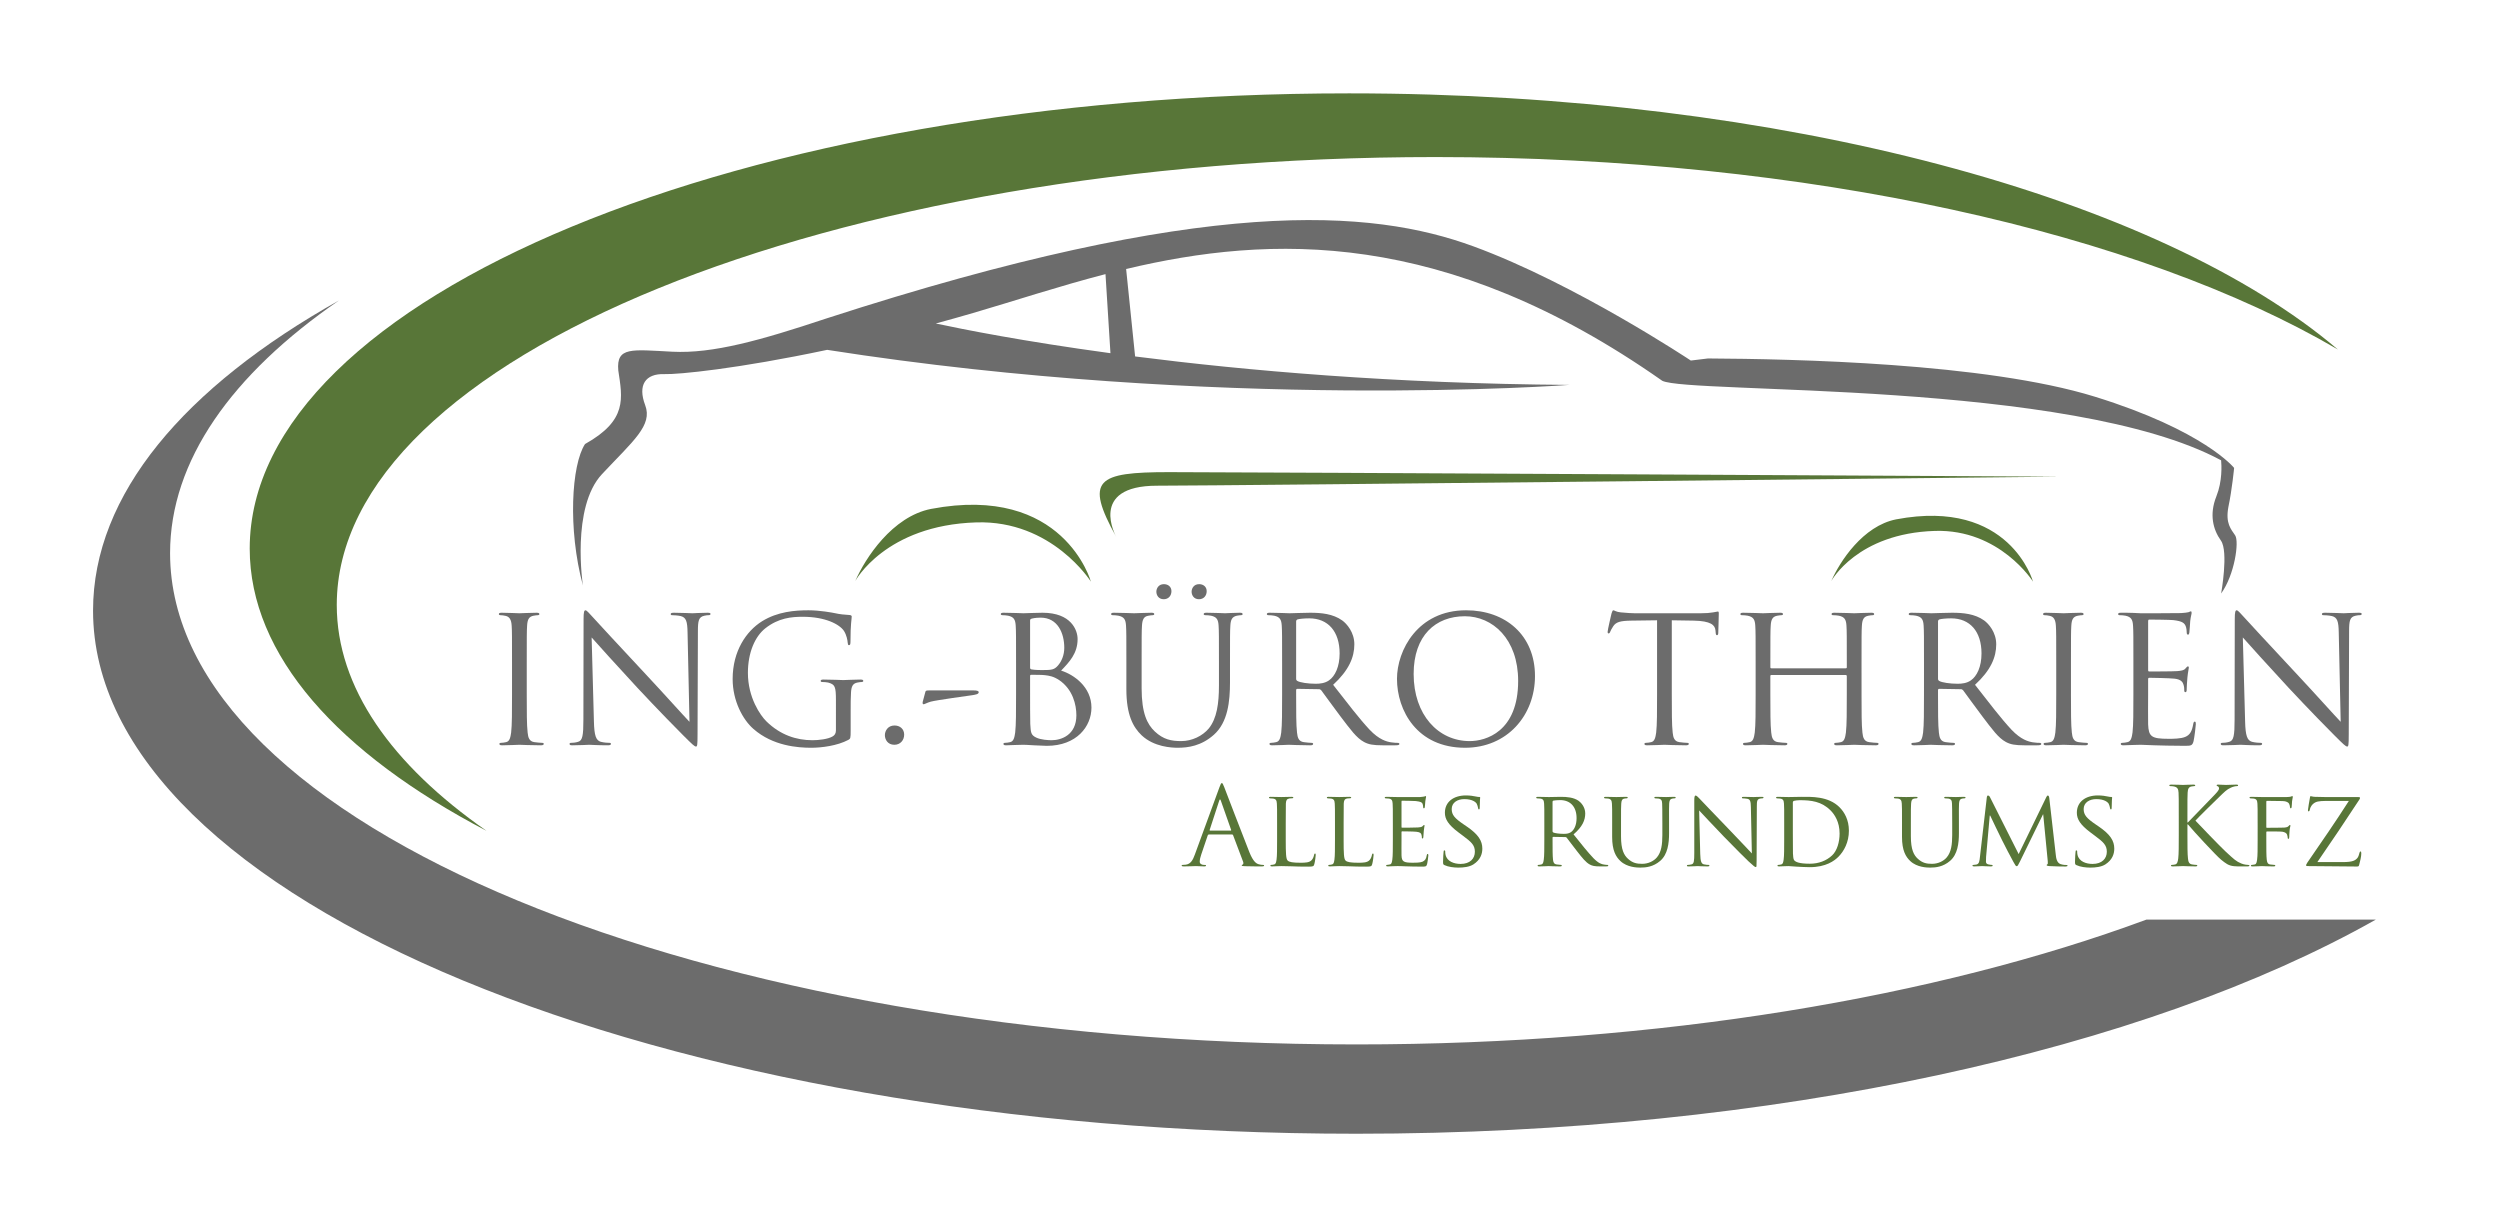 <?xml version="1.0" encoding="UTF-8"?> <svg xmlns="http://www.w3.org/2000/svg" xmlns:xlink="http://www.w3.org/1999/xlink" version="1.1" id="Ebene_1" x="0px" y="0px" width="559px" height="274px" viewBox="0 0 559 274" xml:space="preserve"> <g transform="translate(128.136 49.208) scale(0.959 0.957) rotate(0 193.942 43.65)"> <path fill="#587638" d="M346.619,59.95c0,0-190.762-1.057-207.656-1.057s-19.709,1.76-12.319,15.135c0,0-6.688-11.963,9.506-11.963 C152.338,62.065,346.619,59.95,346.619,59.95L346.619,59.95z M340.402,84.478c0,0-5.399-19.594-31.913-14.551 c-7.741,1.526-13.138,9.854-15.132,14.43c0,0,5.989-11.169,24.168-11.73C332.657,72.158,340.402,84.478,340.402,84.478 L340.402,84.478z M120.738,84.478c0,0-6.302-22.882-37.268-16.991c-9.04,1.778-15.348,11.51-17.674,16.851 c0,0,6.998-13.041,28.227-13.701C111.698,70.089,120.738,84.478,120.738,84.478z"></path> <path fill="#6C6C6C" d="M387.536,73.67c-0.969-1.454-2.302-2.789-1.575-6.669c0.848-3.998,1.332-9.091,1.332-9.091 s-6.948-8.726-32.486-16.647c-25.538-7.918-70.431-8.808-90.187-8.929l-4.001,0.487c0,0-26.914-17.945-50.673-26.674 C186.188-2.578,147.763-5.853,59.029,23c-15.273,5.089-26.423,8.243-35.879,7.757c-9.455-0.484-13.094-1.212-12.606,4.363 c0.969,6.548,2.181,11.639-7.757,17.212c-3.152,4.851-4.045,19.804-0.487,33.056c0,0-2.806-18.294,4.468-26.051 c7.271-7.759,11.832-11.386,10.052-16.072c-1.776-4.687,0-7.437,4.525-7.274c3.069,0.11,17.007-1.224,37.899-5.668 c91.312,14.339,173.019,8.189,173.019,8.189c-40.92-0.288-75.483-3.348-101.216-6.647l-2.095-20.434 c33.508-7.977,74.241-9.593,125,26.116c6.119,3.137,95.352-0.27,130.307,18.585c0.105,1.105,0.321,4.855-1.107,8.423 c-1.694,4.243-0.762,7.781,1.058,10.328c1.818,2.547,0.054,12.365,0.054,12.365C387.415,82.88,388.507,75.124,387.536,73.67 L387.536,73.67z M125.298,31.104c-20.362-2.775-34.417-5.581-40.719-6.941c2.913-0.792,5.819-1.612,8.716-2.458 c9.549-2.79,19.796-6.208,30.847-9.078L125.298,31.104z"></path> </g> <g transform="translate(20.806 20.875) scale(2.26 2.261) rotate(0 112.942 51.45)"> <path fill="#6C6C6C" d="M203.153,81.713c-20.755,7.674-48.139,12.342-78.158,12.342C60.17,94.055,7.621,72.303,7.621,45.473 c0-9.139,6.101-17.688,16.701-24.988C9.038,29.066,0,39.671,0,51.151c0,28.573,55.963,51.737,124.995,51.737 c41.409,0,78.109-8.337,100.856-21.176h-22.698V81.713z"></path> <path fill="#587638" d="M124.266,0c43.013,0,80.188,10.336,97.835,25.333C202.467,13.829,169.8,6.299,132.811,6.299 c-60.033,0-108.698,19.833-108.698,44.298c0,8.146,5.402,15.777,14.817,22.336C24.262,65.26,15.5,55.563,15.5,45.02 C15.5,20.155,64.197,0,124.266,0z"></path> </g> <g transform="translate(107.509 166.532) scale(0.713 0.713)"> <g> <path fill="#6C6C6C" d="M14.407-15.782c0,5.278,0,9.623,0.275,11.933c0.165,1.595,0.495,2.805,2.144,3.024 c0.77,0.111,1.98,0.22,2.475,0.22c0.33,0,0.439,0.166,0.439,0.33c0,0.275-0.274,0.441-0.88,0.441C15.837,0.165,12.372,0,12.098,0 c-0.275,0-3.74,0.166-5.389,0.166c-0.605,0-0.88-0.111-0.88-0.441c0-0.164,0.11-0.33,0.44-0.33c0.495,0,1.155-0.11,1.65-0.22 c1.1-0.219,1.375-1.429,1.595-3.024c0.275-2.309,0.275-6.654,0.275-11.933v-9.678c0-8.58,0-10.119-0.11-11.879 c-0.11-1.87-0.66-2.803-1.87-3.08c-0.605-0.164-1.32-0.219-1.705-0.219c-0.22,0-0.44-0.11-0.44-0.33c0-0.33,0.275-0.44,0.88-0.44 c1.814,0,5.279,0.165,5.554,0.165c0.274,0,3.739-0.165,5.389-0.165c0.605,0,0.88,0.11,0.88,0.44c0,0.22-0.22,0.33-0.44,0.33 c-0.385,0-0.715,0.055-1.375,0.164c-1.485,0.277-1.925,1.21-2.034,3.135c-0.11,1.76-0.11,3.299-0.11,11.879V-15.782z"></path> <path fill="#6C6C6C" d="M35.471-7.314c0.11,4.509,0.66,5.938,2.145,6.379c1.044,0.275,2.255,0.33,2.749,0.33 c0.275,0,0.44,0.111,0.44,0.33c0,0.33-0.33,0.441-0.99,0.441C36.682,0.165,34.482,0,33.987,0c-0.495,0-2.804,0.166-5.279,0.166 c-0.55,0-0.88-0.055-0.88-0.441c0-0.219,0.165-0.33,0.439-0.33c0.44,0,1.43-0.055,2.255-0.33c1.374-0.385,1.65-1.979,1.65-6.984 l0.055-31.509c0-2.145,0.165-2.75,0.605-2.75c0.44,0,1.375,1.21,1.925,1.759c0.825,0.936,9.018,9.79,17.487,18.863 c5.444,5.829,11.438,12.538,13.198,14.351l-0.605-27.935c-0.055-3.574-0.44-4.784-2.144-5.224c-0.99-0.22-2.255-0.275-2.695-0.275 c-0.385,0-0.44-0.165-0.44-0.385c0-0.33,0.44-0.385,1.1-0.385c2.474,0,5.114,0.165,5.719,0.165c0.604,0,2.419-0.165,4.674-0.165 c0.605,0,0.99,0.055,0.99,0.385c0,0.22-0.22,0.385-0.605,0.385c-0.274,0-0.66,0-1.32,0.164c-1.814,0.386-2.035,1.596-2.035,4.895 l-0.11,32.223c0,3.63-0.11,3.904-0.495,3.904c-0.44,0-1.1-0.604-4.015-3.518c-0.604-0.55-8.523-8.635-14.352-14.903 c-6.379-6.873-12.593-13.802-14.353-15.782L35.471-7.314z"></path> <path fill="#6C6C6C" d="M111.367-13.857c0-4.454-0.274-5.059-2.474-5.664c-0.44-0.11-1.375-0.164-1.87-0.164 c-0.22,0-0.439-0.111-0.439-0.331c0-0.329,0.274-0.439,0.88-0.439c2.475,0,5.939,0.166,6.214,0.166s3.739-0.166,5.389-0.166 c0.604,0,0.88,0.111,0.88,0.439c0,0.22-0.22,0.331-0.44,0.331c-0.385,0-0.715,0.055-1.374,0.164 c-1.485,0.275-1.925,1.21-2.035,3.135c-0.11,1.76-0.11,3.409-0.11,5.719v6.159c0,2.474-0.055,2.584-0.715,2.969 c-3.519,1.87-8.469,2.475-11.658,2.475c-4.179,0-11.988-0.55-18.092-5.883c-3.354-2.916-6.544-8.799-6.544-15.674 c0-8.798,4.289-15.011,9.183-18.091c4.949-3.079,10.393-3.465,14.628-3.465c3.464,0,7.369,0.715,8.413,0.935 c1.155,0.275,3.08,0.495,4.454,0.55c0.55,0.055,0.66,0.274,0.66,0.496c0,0.769-0.385,2.308-0.385,7.808 c0,0.879-0.11,1.155-0.495,1.155c-0.275,0-0.33-0.331-0.385-0.825c-0.055-0.771-0.331-2.309-1.155-3.629 c-1.374-2.09-5.829-4.454-12.922-4.454c-3.465,0-7.589,0.329-11.768,3.629c-3.189,2.53-5.444,7.533-5.444,13.967 c0,7.755,3.904,13.363,5.829,15.233c4.345,4.235,9.349,5.883,14.407,5.883c1.98,0,4.84-0.329,6.269-1.154 c0.715-0.385,1.099-0.99,1.099-1.925V-13.857z"></path> <path fill="#6C6C6C" d="M126.718-3.024c0-1.265,0.88-3.025,3.025-3.025c1.705,0,3.025,1.101,3.025,2.86 c0,1.759-1.21,3.189-3.079,3.189C127.598,0,126.718-1.65,126.718-3.024z"></path> <path fill="#6C6C6C" d="M154.491-17.047c0.935,0,1.65,0.11,1.65,0.55c0,0.66-1.044,0.769-1.925,0.934 c-1.485,0.22-11.218,1.54-13.088,2.034c-1.044,0.277-1.979,0.827-2.255,0.827c-0.33,0-0.385-0.331-0.275-0.827l0.825-3.079 c0.11-0.385,0.33-0.439,1.209-0.439H154.491z"></path> <path fill="#6C6C6C" d="M167.857-25.46c0-8.58,0-10.119-0.11-11.879c-0.11-1.87-0.55-2.749-2.365-3.135 c-0.44-0.11-1.375-0.164-1.87-0.164c-0.22,0-0.44-0.11-0.44-0.33c0-0.33,0.275-0.44,0.88-0.44c2.474,0,5.939,0.165,6.214,0.165 c1.32,0,3.464-0.165,5.994-0.165c9.018,0,10.998,5.499,10.998,8.25c0,4.509-2.584,7.203-5.169,9.897 c4.069,1.265,9.513,5.169,9.513,11.603c0,5.885-4.619,11.989-14.023,11.989c-0.604,0-2.364-0.11-3.959-0.164 C171.926,0.054,170.386,0,170.167,0c-0.11,0-1.045,0-2.2,0.055c-1.1,0-2.365,0.111-3.189,0.111c-0.605,0-0.88-0.111-0.88-0.441 c0-0.164,0.11-0.33,0.44-0.33c0.495,0,1.155-0.11,1.65-0.22c1.1-0.219,1.375-1.429,1.595-3.024 c0.275-2.309,0.275-6.654,0.275-11.933V-25.46z M172.256-24.251c0,0.385,0.11,0.496,0.385,0.605c0.33,0.056,1.32,0.22,3.354,0.22 c3.079,0,3.849-0.11,5.004-1.429c1.155-1.321,1.98-3.3,1.98-5.555c0-4.564-2.035-9.459-7.424-9.459 c-0.604,0-1.76,0.055-2.639,0.275c-0.495,0.111-0.66,0.275-0.66,0.605V-24.251z M172.256-18.421c0,4.233,0,11.052,0.055,11.876 c0.165,2.695,0.165,3.466,1.87,4.29c1.485,0.715,3.849,0.824,4.839,0.824c2.97,0,7.753-1.593,7.753-7.808 c0-3.299-1.099-8.083-5.334-10.998c-1.87-1.265-3.244-1.429-4.564-1.595c-0.715-0.111-3.465-0.111-4.289-0.111 c-0.22,0-0.33,0.111-0.33,0.386V-18.421z"></path> <path fill="#6C6C6C" d="M202.452-25.46c0-8.58,0-10.119-0.109-11.879c-0.11-1.87-0.55-2.749-2.365-3.135 c-0.44-0.11-1.375-0.164-1.87-0.164c-0.22,0-0.44-0.11-0.44-0.33c0-0.33,0.275-0.44,0.88-0.44c2.474,0,5.829,0.165,6.324,0.165 c0.495,0,3.795-0.165,5.444-0.165c0.605,0,0.88,0.11,0.88,0.44c0,0.22-0.22,0.33-0.44,0.33c-0.385,0-0.715,0.055-1.374,0.164 c-1.485,0.22-1.925,1.21-2.035,3.135c-0.11,1.76-0.11,3.299-0.11,11.879v7.699c0,7.918,1.76,11.327,4.124,13.582 c2.695,2.53,5.169,3.025,8.304,3.025c3.354,0,6.653-1.596,8.634-3.96c2.53-3.135,3.189-7.809,3.189-13.473v-6.873 c0-8.58,0-10.119-0.11-11.879c-0.11-1.87-0.55-2.749-2.365-3.135c-0.439-0.11-1.374-0.164-1.869-0.164 c-0.22,0-0.44-0.11-0.44-0.33c0-0.33,0.275-0.44,0.88-0.44c2.475,0,5.499,0.165,5.829,0.165c0.385,0,2.969-0.165,4.619-0.165 c0.604,0,0.88,0.11,0.88,0.44c0,0.22-0.22,0.33-0.44,0.33c-0.385,0-0.715,0.055-1.374,0.164c-1.485,0.331-1.925,1.21-2.035,3.135 c-0.11,1.76-0.11,3.299-0.11,11.879v5.883c0,5.938-0.66,12.538-5.059,16.442c-3.959,3.519-8.084,4.07-11.328,4.07 c-1.87,0-7.423-0.22-11.328-3.904c-2.695-2.584-4.784-6.434-4.784-14.464V-25.46z M211.855-48.007c0-0.99,0.66-2.365,2.365-2.365 c1.32,0,2.365,0.825,2.365,2.2c0,1.43-0.935,2.53-2.42,2.53C212.515-45.642,211.855-46.963,211.855-48.007z M222.908-48.007 c0-0.99,0.66-2.365,2.365-2.365c1.32,0,2.365,0.825,2.365,2.2c0,1.43-0.935,2.53-2.419,2.53 C223.568-45.642,222.908-46.963,222.908-48.007z"></path> <path fill="#6C6C6C" d="M251.29-25.46c0-8.58,0-10.119-0.11-11.879c-0.11-1.87-0.55-2.749-2.364-3.135 c-0.439-0.11-1.376-0.164-1.87-0.164c-0.22,0-0.439-0.11-0.439-0.33c0-0.33,0.274-0.44,0.879-0.44c2.475,0,5.94,0.165,6.215,0.165 c0.605,0,4.784-0.165,6.488-0.165c3.465,0,7.148,0.33,10.064,2.419c1.374,0.99,3.793,3.684,3.793,7.478 c0,4.07-1.704,8.139-6.653,12.703c4.509,5.774,8.248,10.669,11.437,14.078c2.97,3.135,5.335,3.74,6.709,3.959 c1.046,0.166,1.815,0.166,2.145,0.166c0.275,0,0.496,0.166,0.496,0.33c0,0.33-0.33,0.441-1.321,0.441h-3.904 c-3.079,0-4.454-0.277-5.883-1.046c-2.365-1.265-4.29-3.959-7.423-8.083c-2.311-3.024-4.895-6.709-5.994-8.138 c-0.22-0.22-0.385-0.331-0.716-0.331l-6.762-0.11c-0.277,0-0.386,0.164-0.386,0.441v1.32c0,5.278,0,9.623,0.275,11.933 c0.166,1.595,0.496,2.805,2.145,3.024c0.769,0.111,1.979,0.22,2.475,0.22c0.329,0,0.439,0.166,0.439,0.33 c0,0.275-0.275,0.441-0.88,0.441C257.12,0.165,253.655,0,253.38,0c-0.055,0-3.519,0.166-5.169,0.166 c-0.605,0-0.88-0.111-0.88-0.441c0-0.164,0.11-0.33,0.441-0.33c0.494,0,1.154-0.11,1.65-0.22c1.099-0.219,1.374-1.429,1.595-3.024 c0.274-2.309,0.274-6.654,0.274-11.933V-25.46z M255.69-20.677c0,0.275,0.11,0.496,0.386,0.66c0.824,0.496,3.354,0.88,5.774,0.88 c1.32,0,2.858-0.166,4.123-1.044c1.925-1.32,3.355-4.29,3.355-8.468c0-6.875-3.629-10.999-9.514-10.999 c-1.649,0-3.133,0.166-3.684,0.33c-0.275,0.11-0.441,0.33-0.441,0.66V-20.677z"></path> <path fill="#6C6C6C" d="M308.983-42.178c12.372,0,21.611,7.809,21.611,20.622c0,12.317-8.688,22.491-21.94,22.491 c-15.067,0-21.337-11.712-21.337-21.612C287.316-29.586,293.805-42.178,308.983-42.178z M310.137-1.154 c4.95,0,15.178-2.861,15.178-18.863c0-13.197-8.029-20.291-16.717-20.291c-9.184,0-16.058,6.049-16.058,18.093 C292.54-9.403,300.238-1.154,310.137-1.154z"></path> <path fill="#6C6C6C" d="M373.498-15.782c0,5.278,0,9.623,0.275,11.933c0.166,1.595,0.496,2.805,2.145,3.024 c0.769,0.111,1.979,0.22,2.475,0.22c0.33,0,0.439,0.166,0.439,0.33c0,0.275-0.275,0.441-0.88,0.441 c-3.024,0-6.488-0.166-6.764-0.166s-3.74,0.166-5.389,0.166c-0.605,0-0.88-0.111-0.88-0.441c0-0.164,0.111-0.33,0.441-0.33 c0.494,0,1.154-0.11,1.65-0.22c1.099-0.219,1.374-1.429,1.595-3.024c0.275-2.309,0.275-6.654,0.275-11.933v-23.261l-8.139,0.111 c-3.409,0.055-4.728,0.438-5.608,1.759c-0.605,0.935-0.771,1.32-0.935,1.704c-0.166,0.441-0.33,0.55-0.55,0.55 c-0.164,0-0.275-0.164-0.275-0.496c0-0.55,1.101-5.278,1.21-5.718c0.11-0.33,0.33-1.045,0.55-1.045c0.385,0,0.935,0.55,2.419,0.66 c1.595,0.166,3.685,0.275,4.345,0.275h20.621c1.76,0,3.025-0.11,3.905-0.275c0.824-0.11,1.32-0.274,1.539-0.274 c0.275,0,0.275,0.33,0.275,0.66c0,1.65-0.164,5.445-0.164,6.05c0,0.494-0.166,0.715-0.385,0.715c-0.275,0-0.386-0.166-0.441-0.936 l-0.055-0.604c-0.166-1.65-1.485-2.914-6.764-3.024l-6.929-0.111V-15.782z"></path> <path fill="#6C6C6C" d="M433.003-15.782c0,5.278,0,9.623,0.275,11.933c0.166,1.595,0.496,2.805,2.145,3.024 c0.769,0.111,1.979,0.22,2.475,0.22c0.33,0,0.439,0.166,0.439,0.33c0,0.275-0.275,0.441-0.88,0.441 c-3.024,0-6.489-0.166-6.764-0.166s-3.74,0.166-5.389,0.166c-0.605,0-0.879-0.111-0.879-0.441c0-0.164,0.11-0.33,0.439-0.33 c0.496,0,1.155-0.11,1.649-0.22c1.101-0.219,1.374-1.429,1.595-3.024c0.275-2.309,0.275-6.654,0.275-11.933v-5.774 c0-0.22-0.166-0.331-0.33-0.331h-23.316c-0.164,0-0.33,0.056-0.33,0.331v5.774c0,5.278,0,9.623,0.275,11.933 c0.164,1.595,0.494,2.805,2.145,3.024c0.769,0.111,1.979,0.22,2.474,0.22c0.33,0,0.441,0.166,0.441,0.33 c0,0.275-0.275,0.441-0.88,0.441C405.839,0.165,402.375,0,402.1,0s-3.74,0.166-5.389,0.166c-0.605,0-0.88-0.111-0.88-0.441 c0-0.164,0.111-0.33,0.441-0.33c0.494,0,1.154-0.11,1.65-0.22c1.099-0.219,1.374-1.429,1.595-3.024 c0.275-2.309,0.275-6.654,0.275-11.933v-9.678c0-8.58,0-10.119-0.111-11.879c-0.11-1.87-0.549-2.749-2.364-3.135 c-0.441-0.11-1.374-0.164-1.87-0.164c-0.22,0-0.439-0.11-0.439-0.33c0-0.33,0.274-0.44,0.879-0.44c2.475,0,5.94,0.165,6.215,0.165 s3.74-0.165,5.389-0.165c0.605,0,0.879,0.11,0.879,0.44c0,0.22-0.219,0.33-0.439,0.33c-0.385,0-0.715,0.055-1.374,0.164 c-1.485,0.277-1.925,1.21-2.036,3.135c-0.11,1.76-0.11,3.299-0.11,11.879v1.154c0,0.275,0.166,0.33,0.33,0.33h23.316 c0.164,0,0.33-0.055,0.33-0.33v-1.154c0-8.58,0-10.119-0.109-11.879c-0.111-1.87-0.55-2.749-2.365-3.135 c-0.439-0.11-1.374-0.164-1.87-0.164c-0.219,0-0.439-0.11-0.439-0.33c0-0.33,0.275-0.44,0.88-0.44 c2.474,0,5.938,0.165,6.213,0.165s3.74-0.165,5.389-0.165c0.605,0,0.88,0.11,0.88,0.44c0,0.22-0.22,0.33-0.441,0.33 c-0.385,0-0.715,0.055-1.374,0.164c-1.485,0.277-1.925,1.21-2.034,3.135c-0.111,1.76-0.111,3.299-0.111,11.879V-15.782z"></path> <path fill="#6C6C6C" d="M452.589-25.46c0-8.58,0-10.119-0.111-11.879c-0.109-1.87-0.549-2.749-2.364-3.135 c-0.441-0.11-1.374-0.164-1.87-0.164c-0.22,0-0.439-0.11-0.439-0.33c0-0.33,0.275-0.44,0.879-0.44c2.475,0,5.94,0.165,6.215,0.165 c0.605,0,4.784-0.165,6.488-0.165c3.465,0,7.148,0.33,10.064,2.419c1.374,0.99,3.793,3.684,3.793,7.478 c0,4.07-1.704,8.139-6.653,12.703c4.509,5.774,8.248,10.669,11.437,14.078c2.97,3.135,5.335,3.74,6.709,3.959 c1.046,0.166,1.815,0.166,2.145,0.166c0.275,0,0.496,0.166,0.496,0.33c0,0.33-0.33,0.441-1.321,0.441h-3.904 c-3.079,0-4.454-0.277-5.883-1.046c-2.365-1.265-4.29-3.959-7.423-8.083c-2.311-3.024-4.895-6.709-5.994-8.138 c-0.22-0.22-0.385-0.331-0.715-0.331l-6.764-0.11c-0.275,0-0.386,0.164-0.386,0.441v1.32c0,5.278,0,9.623,0.275,11.933 c0.166,1.595,0.496,2.805,2.145,3.024c0.769,0.111,1.979,0.22,2.475,0.22c0.33,0,0.439,0.166,0.439,0.33 c0,0.275-0.275,0.441-0.88,0.441c-3.024,0-6.488-0.166-6.764-0.166c-0.055,0-3.519,0.166-5.169,0.166 c-0.605,0-0.88-0.111-0.88-0.441c0-0.164,0.111-0.33,0.441-0.33c0.494,0,1.154-0.11,1.65-0.22 c1.099-0.219,1.374-1.429,1.595-3.024c0.275-2.309,0.275-6.654,0.275-11.933V-25.46z M456.988-20.677 c0,0.275,0.111,0.496,0.386,0.66c0.824,0.496,3.354,0.88,5.774,0.88c1.32,0,2.86-0.166,4.123-1.044 c1.926-1.32,3.355-4.29,3.355-8.468c0-6.875-3.629-10.999-9.514-10.999c-1.649,0-3.135,0.166-3.684,0.33 c-0.275,0.11-0.441,0.33-0.441,0.66V-20.677z"></path> <path fill="#6C6C6C" d="M498.678-15.782c0,5.278,0,9.623,0.275,11.933c0.164,1.595,0.494,2.805,2.145,3.024 c0.769,0.111,1.979,0.22,2.474,0.22c0.33,0,0.441,0.166,0.441,0.33c0,0.275-0.275,0.441-0.88,0.441 c-3.024,0-6.489-0.166-6.764-0.166s-3.74,0.166-5.389,0.166c-0.605,0-0.88-0.111-0.88-0.441c0-0.164,0.111-0.33,0.441-0.33 c0.494,0,1.154-0.11,1.649-0.22c1.099-0.219,1.374-1.429,1.595-3.024c0.275-2.309,0.275-6.654,0.275-11.933v-9.678 c0-8.58,0-10.119-0.111-11.879c-0.109-1.87-0.66-2.803-1.87-3.08c-0.604-0.164-1.32-0.219-1.704-0.219 c-0.22,0-0.439-0.11-0.439-0.33c0-0.33,0.275-0.44,0.879-0.44c1.815,0,5.28,0.165,5.555,0.165s3.74-0.165,5.389-0.165 c0.605,0,0.879,0.11,0.879,0.44c0,0.22-0.219,0.33-0.439,0.33c-0.385,0-0.715,0.055-1.374,0.164 c-1.485,0.277-1.925,1.21-2.036,3.135c-0.109,1.76-0.109,3.299-0.109,11.879V-15.782z"></path> <path fill="#6C6C6C" d="M518.259-25.46c0-8.58,0-10.119-0.111-11.879c-0.109-1.87-0.549-2.749-2.364-3.135 c-0.441-0.11-1.374-0.164-1.87-0.164c-0.22,0-0.439-0.11-0.439-0.33c0-0.33,0.274-0.44,0.879-0.44c1.265,0,2.75,0,3.96,0.055 l2.255,0.11c0.385,0,11.328,0,12.592-0.055c1.044-0.055,1.925-0.165,2.365-0.275c0.274-0.055,0.494-0.275,0.769-0.275 c0.164,0,0.22,0.22,0.22,0.496c0,0.385-0.275,1.044-0.441,2.584c-0.055,0.55-0.164,2.969-0.275,3.629 c-0.055,0.275-0.164,0.605-0.385,0.605c-0.33,0-0.439-0.275-0.439-0.715c0-0.385-0.055-1.321-0.33-1.981 c-0.385-0.879-0.935-1.539-3.904-1.869c-0.935-0.111-6.929-0.166-7.534-0.166c-0.22,0-0.33,0.166-0.33,0.55v15.178 c0,0.383,0.055,0.549,0.33,0.549c0.715,0,7.478,0,8.743-0.11c1.321-0.111,2.09-0.22,2.584-0.771 c0.386-0.439,0.605-0.715,0.825-0.715c0.166,0,0.275,0.11,0.275,0.441c0,0.329-0.275,1.265-0.439,3.079 c-0.111,1.099-0.22,3.135-0.22,3.519c0,0.441,0,1.046-0.385,1.046c-0.275,0-0.386-0.22-0.386-0.496c0-0.55,0-1.101-0.219-1.815 c-0.22-0.769-0.715-1.704-2.86-1.925c-1.485-0.164-6.929-0.274-7.864-0.274c-0.275,0-0.385,0.164-0.385,0.383v4.84 c0,1.87-0.055,8.249,0,9.403c0.166,3.795,0.99,4.509,6.379,4.509c1.429,0,3.849,0,5.278-0.604c1.43-0.605,2.09-1.706,2.475-3.96 c0.111-0.605,0.22-0.825,0.496-0.825c0.33,0,0.33,0.441,0.33,0.825c0,0.439-0.441,4.179-0.715,5.335 c-0.386,1.429-0.825,1.429-2.97,1.429c-4.124,0-7.148-0.11-9.293-0.164C522.713,0.054,521.392,0,520.568,0 c-0.111,0-1.044,0-2.2,0.055c-1.099,0-2.364,0.111-3.19,0.111c-0.605,0-0.88-0.111-0.88-0.441c0-0.164,0.111-0.33,0.441-0.33 c0.494,0,1.154-0.11,1.649-0.22c1.099-0.219,1.374-1.429,1.595-3.024c0.275-2.309,0.275-6.654,0.275-11.933V-25.46z"></path> <path fill="#6C6C6C" d="M553.293-7.314c0.111,4.509,0.66,5.938,2.145,6.379c1.044,0.275,2.255,0.33,2.75,0.33 c0.274,0,0.439,0.111,0.439,0.33c0,0.33-0.33,0.441-0.99,0.441c-3.135,0-5.334-0.166-5.829-0.166c-0.496,0-2.805,0.166-5.28,0.166 c-0.55,0-0.88-0.055-0.88-0.441c0-0.219,0.166-0.33,0.441-0.33c0.439,0,1.429-0.055,2.255-0.33c1.374-0.385,1.65-1.979,1.65-6.984 l0.055-31.509c0-2.145,0.166-2.75,0.605-2.75s1.374,1.21,1.925,1.759c0.825,0.936,9.018,9.79,17.487,18.863 c5.444,5.829,11.437,12.538,13.197,14.351l-0.605-27.935c-0.055-3.574-0.439-4.784-2.145-5.224 c-0.99-0.22-2.255-0.275-2.694-0.275c-0.385,0-0.439-0.165-0.439-0.385c0-0.33,0.439-0.385,1.099-0.385 c2.475,0,5.114,0.165,5.719,0.165s2.419-0.165,4.673-0.165c0.605,0,0.991,0.055,0.991,0.385c0,0.22-0.22,0.385-0.605,0.385 c-0.275,0-0.66,0-1.32,0.164c-1.815,0.386-2.036,1.596-2.036,4.895l-0.109,32.223c0,3.63-0.111,3.904-0.496,3.904 c-0.439,0-1.099-0.604-4.014-3.518c-0.605-0.55-8.524-8.635-14.353-14.903c-6.379-6.873-12.592-13.802-14.353-15.782 L553.293-7.314z"></path> </g> </g> <g transform="translate(264.873 193.658) scale(0.864 0.864)"> <g> <path fill="#587638" d="M9.017-20.388c0.336-0.923,0.448-1.092,0.616-1.092c0.168,0,0.28,0.139,0.616,1.008 c0.42,1.063,4.817,12.63,6.525,16.887c1.008,2.493,1.821,2.94,2.408,3.108c0.42,0.14,0.841,0.17,1.121,0.17 c0.167,0,0.279,0.027,0.279,0.167c0,0.168-0.252,0.224-0.559,0.224c-0.42,0-2.465,0-4.397-0.055C15.094,0,14.786,0,14.786-0.167 c0-0.113,0.084-0.17,0.196-0.197c0.168-0.057,0.336-0.309,0.168-0.756l-2.604-6.89c-0.056-0.111-0.112-0.167-0.252-0.167H6.273 c-0.14,0-0.224,0.084-0.28,0.224l-1.68,4.956C4.06-2.296,3.92-1.625,3.92-1.12c0,0.559,0.588,0.813,1.064,0.813h0.28 c0.196,0,0.28,0.055,0.28,0.167c0,0.168-0.168,0.224-0.42,0.224C4.452,0.083,3.248,0,2.94,0S1.092,0.083-0.224,0.083 c-0.364,0-0.532-0.055-0.532-0.224c0-0.112,0.112-0.167,0.252-0.167c0.196,0,0.588-0.029,0.812-0.057 C1.596-0.532,2.156-1.596,2.66-2.997L9.017-20.388z M11.93-9.185c0.14,0,0.14-0.084,0.112-0.197l-2.661-7.56 c-0.14-0.42-0.28-0.42-0.42,0l-2.465,7.56c-0.056,0.14,0,0.197,0.084,0.197H11.93z"></path> <path fill="#587638" d="M26.18-6.777c0,3.5,0.057,4.928,0.504,5.349c0.393,0.392,1.345,0.561,3.277,0.561 c1.288,0,2.38-0.028,2.969-0.728c0.309-0.364,0.504-0.869,0.589-1.345c0.027-0.167,0.111-0.307,0.251-0.307 c0.113,0,0.168,0.111,0.168,0.364c0,0.251-0.168,1.679-0.364,2.38c-0.168,0.561-0.252,0.644-1.569,0.644 c-1.764,0-3.136-0.028-4.284-0.084C26.6,0.028,25.761,0,25.032,0c-0.111,0-0.531,0-1.008,0.028 c-0.504,0.028-1.035,0.055-1.428,0.055c-0.251,0-0.391-0.055-0.391-0.196c0-0.085,0.055-0.195,0.196-0.195 c0.225,0,0.532-0.057,0.756-0.113c0.477-0.112,0.532-0.561,0.644-1.26c0.14-0.98,0.14-2.856,0.14-5.152v-4.202 c0-3.696,0-4.369-0.057-5.125c-0.055-0.813-0.195-1.204-1.008-1.317c-0.195-0.027-0.616-0.055-0.84-0.055 c-0.085,0-0.195-0.112-0.195-0.196c0-0.14,0.111-0.197,0.391-0.197c1.121,0,2.66,0.057,2.8,0.057c0.113,0,1.961-0.057,2.717-0.057 c0.253,0,0.393,0.057,0.393,0.197c0,0.084-0.113,0.167-0.197,0.167c-0.168,0-0.532,0.028-0.813,0.057 c-0.728,0.14-0.868,0.504-0.923,1.344c-0.029,0.756-0.029,1.428-0.029,5.125V-6.777z"></path> <path fill="#587638" d="M41.16-6.777c0,3.5,0.057,4.928,0.504,5.349c0.392,0.392,1.345,0.561,3.277,0.561 c1.288,0,2.38-0.028,2.968-0.728c0.309-0.364,0.504-0.869,0.589-1.345c0.028-0.167,0.112-0.307,0.252-0.307 c0.112,0,0.167,0.111,0.167,0.364c0,0.251-0.167,1.679-0.364,2.38c-0.167,0.561-0.252,0.644-1.567,0.644 c-1.765,0-3.137-0.028-4.285-0.084C41.58,0.028,40.74,0,40.012,0C39.9,0,39.48,0,39.004,0.028 c-0.504,0.028-1.036,0.055-1.428,0.055c-0.252,0-0.392-0.055-0.392-0.196c0-0.085,0.055-0.195,0.196-0.195 c0.225,0,0.532-0.057,0.757-0.113c0.476-0.112,0.532-0.561,0.644-1.26c0.14-0.98,0.14-2.856,0.14-5.152v-4.202 c0-3.696,0-4.369-0.057-5.125c-0.057-0.813-0.195-1.204-1.008-1.317c-0.197-0.027-0.617-0.055-0.841-0.055 c-0.084,0-0.195-0.112-0.195-0.196c0-0.14,0.112-0.197,0.392-0.197c1.12,0,2.66,0.057,2.8,0.057c0.112,0,1.961-0.057,2.717-0.057 c0.252,0,0.392,0.057,0.392,0.197c0,0.084-0.112,0.167-0.197,0.167c-0.167,0-0.532,0.028-0.811,0.057 c-0.729,0.14-0.869,0.504-0.924,1.344c-0.028,0.756-0.028,1.428-0.028,5.125V-6.777z"></path> <path fill="#587638" d="M53.899-11.034c0-3.696,0-4.369-0.055-5.125c-0.057-0.813-0.197-1.204-1.009-1.317 c-0.195-0.027-0.616-0.055-0.84-0.055c-0.084,0-0.197-0.112-0.197-0.196c0-0.14,0.113-0.197,0.392-0.197 c1.121,0,2.717,0.057,2.857,0.057c0.168,0,5.322,0.027,5.881,0c0.476-0.028,0.924-0.113,1.12-0.14 c0.113-0.028,0.225-0.113,0.337-0.113c0.084,0,0.112,0.113,0.112,0.225c0,0.168-0.14,0.449-0.197,1.12 c-0.027,0.224-0.084,1.288-0.139,1.569c-0.028,0.112-0.113,0.252-0.225,0.252c-0.14,0-0.196-0.112-0.196-0.309 c0-0.167-0.028-0.561-0.14-0.84c-0.168-0.392-0.42-0.561-1.764-0.729c-0.42-0.055-3.277-0.084-3.556-0.084 c-0.113,0-0.14,0.084-0.14,0.252v6.47c0,0.167,0,0.251,0.14,0.251c0.307,0,3.556,0,4.116-0.055 c0.589-0.055,0.953-0.084,1.205-0.336c0.168-0.168,0.28-0.309,0.364-0.309c0.084,0,0.14,0.055,0.14,0.196s-0.14,0.533-0.196,1.318 c-0.057,0.475-0.113,1.372-0.113,1.539c0,0.197-0.055,0.449-0.224,0.449c-0.112,0-0.168-0.085-0.168-0.225 c0-0.224,0-0.476-0.112-0.784c-0.084-0.335-0.307-0.615-1.26-0.728C59.36-8.962,56.728-8.99,56.308-8.99 c-0.14,0-0.167,0.085-0.167,0.168v1.989c0,0.811-0.028,3.585,0,4.059c0.055,1.597,0.504,1.905,2.94,1.905 c0.644,0,1.819,0,2.464-0.252c0.644-0.28,0.981-0.701,1.121-1.653c0.055-0.279,0.112-0.364,0.252-0.364 c0.14,0,0.167,0.197,0.167,0.364c0,0.17-0.196,1.792-0.336,2.296c-0.168,0.617-0.42,0.617-1.372,0.617 c-1.849,0-3.277-0.057-4.285-0.084C56.056,0,55.411,0,55.048,0c-0.055,0-0.532,0-1.065,0.028 c-0.476,0.028-1.035,0.055-1.427,0.055c-0.252,0-0.392-0.055-0.392-0.196c0-0.085,0.055-0.195,0.196-0.195 c0.224,0,0.532-0.085,0.756-0.113c0.476-0.084,0.532-0.561,0.644-1.26c0.14-0.98,0.14-2.856,0.14-5.152V-11.034z"></path> <path fill="#587638" d="M67.255-0.252c-0.336-0.168-0.364-0.252-0.364-0.896c0-1.176,0.112-2.129,0.14-2.52 c0-0.253,0.057-0.393,0.196-0.393c0.14,0,0.225,0.085,0.225,0.28c0,0.197,0,0.533,0.084,0.869 c0.392,1.736,2.241,2.352,3.893,2.352c2.436,0,3.696-1.372,3.696-3.164c0-1.709-0.924-2.52-3.109-4.145l-1.12-0.84 c-2.66-1.988-3.529-3.444-3.529-5.097c0-2.801,2.213-4.481,5.462-4.481c0.98,0,1.96,0.14,2.548,0.28 c0.476,0.112,0.672,0.112,0.868,0.112c0.197,0,0.252,0.028,0.252,0.168c0,0.111-0.112,0.895-0.112,2.52 c0,0.364-0.028,0.531-0.197,0.531c-0.167,0-0.196-0.111-0.224-0.307c-0.028-0.28-0.224-0.924-0.364-1.176 c-0.168-0.279-0.98-1.176-3.192-1.176c-1.792,0-3.276,0.897-3.276,2.577c0,1.512,0.756,2.38,3.192,4.033l0.7,0.476 c2.997,2.044,4.033,3.696,4.033,5.741c0,1.401-0.532,2.913-2.296,4.061c-1.036,0.671-2.577,0.84-3.921,0.84 C69.691,0.392,68.263,0.224,67.255-0.252z"></path> <path fill="#587638" d="M93.099-11.034c0-3.696,0-4.369-0.055-5.125c-0.057-0.813-0.197-1.204-1.009-1.317 c-0.196-0.027-0.616-0.055-0.84-0.055c-0.084,0-0.197-0.112-0.197-0.196c0-0.14,0.113-0.197,0.392-0.197 c1.121,0,2.773,0.057,2.913,0.057c0.252,0,2.325-0.057,3.081-0.057c1.567,0,3.304,0.14,4.593,1.036 c0.616,0.449,1.708,1.597,1.708,3.249c0,1.764-0.728,3.472-3.024,5.432c2.016,2.521,3.725,4.677,5.153,6.161 c1.315,1.344,2.128,1.567,2.744,1.652c0.477,0.085,0.729,0.085,0.869,0.085c0.139,0,0.224,0.111,0.224,0.195 c0,0.14-0.14,0.196-0.589,0.196h-1.54c-1.4,0-2.016-0.14-2.632-0.476c-1.065-0.559-1.961-1.708-3.361-3.5 c-1.036-1.288-2.128-2.83-2.66-3.474c-0.112-0.111-0.168-0.14-0.336-0.14l-3.137-0.055c-0.112,0-0.168,0.055-0.168,0.196v0.561 c0,2.296,0,4.145,0.113,5.125c0.084,0.7,0.224,1.148,0.98,1.26c0.336,0.057,0.868,0.113,1.092,0.113 c0.168,0,0.197,0.111,0.197,0.195c0,0.112-0.112,0.196-0.392,0.196C95.871,0.083,94.304,0,94.192,0 c-0.028,0-1.68,0.084-2.436,0.084c-0.252,0-0.392-0.055-0.392-0.196c0-0.085,0.055-0.195,0.195-0.195 c0.224,0,0.532-0.057,0.756-0.113c0.476-0.112,0.532-0.561,0.644-1.26c0.14-0.98,0.14-2.856,0.14-5.152V-11.034z M95.227-9.018 c0,0.14,0.057,0.224,0.168,0.309c0.364,0.196,1.624,0.364,2.717,0.364c0.588,0,1.26-0.028,1.848-0.419 c0.841-0.561,1.485-1.822,1.485-3.641c0-2.969-1.624-4.676-4.257-4.676c-0.728,0-1.512,0.084-1.764,0.14 c-0.112,0.055-0.197,0.139-0.197,0.279V-9.018z"></path> <path fill="#587638" d="M110.655-11.034c0-3.696,0-4.369-0.057-5.125c-0.055-0.756-0.195-1.204-1.008-1.317 c-0.195-0.027-0.616-0.055-0.84-0.055c-0.085,0-0.197-0.112-0.197-0.196c0-0.14,0.112-0.197,0.392-0.197 c1.121,0,2.605,0.057,2.829,0.057s1.764-0.057,2.493-0.057c0.28,0,0.419,0.057,0.419,0.197c0,0.084-0.112,0.196-0.224,0.196 c-0.167,0-0.307,0-0.616,0.055c-0.644,0.113-0.784,0.533-0.84,1.317c-0.057,0.756-0.057,1.428-0.057,5.125v3.333 c0,3.444,0.756,4.873,1.821,5.826c1.204,1.092,2.268,1.288,3.668,1.288c1.512,0,2.969-0.672,3.808-1.682 c1.148-1.372,1.4-3.331,1.4-5.768v-2.997c0-3.696-0.027-4.369-0.055-5.125c-0.028-0.756-0.168-1.204-0.98-1.317 c-0.197-0.027-0.617-0.055-0.841-0.055c-0.112,0-0.196-0.112-0.196-0.196c0-0.14,0.112-0.197,0.392-0.197 c1.092,0,2.52,0.057,2.66,0.057c0.167,0,1.344-0.057,2.073-0.057c0.279,0,0.392,0.057,0.392,0.197 c0,0.084-0.085,0.196-0.197,0.196c-0.168,0-0.309,0-0.616,0.055c-0.672,0.14-0.813,0.533-0.868,1.317 c-0.057,0.756-0.028,1.428-0.028,5.125v2.549c0,2.575-0.336,5.461-2.296,7.14c-1.792,1.541-3.696,1.737-5.153,1.737 c-0.813,0-3.388-0.055-5.125-1.68c-1.205-1.12-2.156-2.773-2.156-6.245V-11.034z"></path> <path fill="#587638" d="M133.447-3.164c0.057,1.96,0.28,2.548,0.953,2.717c0.448,0.111,1.008,0.14,1.232,0.14 c0.112,0,0.195,0.084,0.195,0.195c0,0.14-0.167,0.196-0.448,0.196c-1.4,0-2.381-0.084-2.605-0.084s-1.26,0.084-2.38,0.084 c-0.252,0-0.392-0.027-0.392-0.196c0-0.112,0.084-0.195,0.196-0.195c0.197,0,0.644-0.029,1.008-0.14 c0.617-0.168,0.701-0.813,0.701-2.97v-13.638c0-0.952,0.14-1.205,0.336-1.205c0.28,0,0.701,0.477,0.953,0.729 c0.392,0.392,3.977,4.2,7.785,8.122c2.436,2.52,5.069,5.347,5.826,6.132l-0.252-11.929c-0.028-1.54-0.168-2.073-0.924-2.213 c-0.449-0.084-1.008-0.112-1.205-0.112c-0.167,0-0.195-0.14-0.195-0.225c0-0.139,0.195-0.167,0.476-0.167 c1.12,0,2.296,0.057,2.577,0.057c0.28,0,1.092-0.057,2.101-0.057c0.252,0,0.448,0.028,0.448,0.167c0,0.085-0.112,0.225-0.28,0.225 c-0.112,0-0.307,0-0.588,0.055c-0.813,0.168-0.868,0.644-0.868,2.073l-0.057,13.947c0,1.567-0.028,1.708-0.195,1.708 c-0.252,0-0.505-0.196-1.877-1.457c-0.252-0.224-3.808-3.725-6.413-6.441c-2.856-2.996-5.629-5.908-6.385-6.749L133.447-3.164z"></path> <path fill="#587638" d="M155.175-11.034c0-3.696,0-4.369-0.055-5.125c-0.056-0.813-0.197-1.204-1.009-1.317 c-0.195-0.027-0.616-0.055-0.84-0.055c-0.084,0-0.195-0.112-0.195-0.196c0-0.14,0.112-0.197,0.391-0.197 c1.121,0,2.717,0.057,2.857,0.057c0.28,0,1.849-0.057,3.304-0.057c2.465,0,6.974-0.224,9.886,2.717 c1.232,1.232,2.408,3.221,2.408,6.048c0,2.997-1.288,5.293-2.66,6.693c-1.065,1.093-3.276,2.745-7.478,2.745 c-1.063,0-2.38-0.084-3.444-0.14C157.276,0.056,156.435,0,156.323,0c-0.055,0-0.504,0.028-1.008,0.028 c-0.504,0.028-1.092,0.055-1.484,0.055c-0.252,0-0.392-0.055-0.392-0.196c0-0.085,0.055-0.195,0.196-0.195 c0.224,0,0.532-0.057,0.756-0.113c0.477-0.112,0.532-0.561,0.644-1.26c0.14-0.98,0.14-2.856,0.14-5.152V-11.034z M157.416-8.458 c0,2.52,0,4.733,0.027,5.18c0.028,0.589,0.085,1.457,0.28,1.709c0.309,0.449,1.176,0.953,4.089,0.953 c2.269,0,4.285-0.756,5.769-2.157c1.288-1.204,1.932-3.472,1.932-5.656c0-3.025-1.317-4.958-2.325-5.966 c-2.325-2.352-5.04-2.66-7.981-2.66c-0.477,0-1.261,0.084-1.485,0.168c-0.224,0.084-0.307,0.196-0.307,0.476V-8.458z"></path> <path fill="#587638" d="M185.667-11.034c0-3.696,0-4.369-0.057-5.125c-0.055-0.756-0.195-1.204-1.008-1.317 c-0.195-0.027-0.616-0.055-0.84-0.055c-0.085,0-0.197-0.112-0.197-0.196c0-0.14,0.112-0.197,0.392-0.197 c1.121,0,2.605,0.057,2.829,0.057s1.764-0.057,2.493-0.057c0.28,0,0.419,0.057,0.419,0.197c0,0.084-0.112,0.196-0.224,0.196 c-0.167,0-0.307,0-0.616,0.055c-0.644,0.113-0.784,0.533-0.84,1.317c-0.057,0.756-0.057,1.428-0.057,5.125v3.333 c0,3.444,0.756,4.873,1.821,5.826c1.204,1.092,2.268,1.288,3.668,1.288c1.512,0,2.969-0.672,3.808-1.682 c1.148-1.372,1.4-3.331,1.4-5.768v-2.997c0-3.696-0.027-4.369-0.055-5.125c-0.028-0.756-0.168-1.204-0.98-1.317 c-0.197-0.027-0.617-0.055-0.841-0.055c-0.112,0-0.195-0.112-0.195-0.196c0-0.14,0.112-0.197,0.392-0.197 c1.092,0,2.52,0.057,2.66,0.057c0.167,0,1.344-0.057,2.073-0.057c0.279,0,0.392,0.057,0.392,0.197 c0,0.084-0.085,0.196-0.197,0.196c-0.168,0-0.309,0-0.616,0.055c-0.672,0.14-0.813,0.533-0.868,1.317 c-0.056,0.756-0.028,1.428-0.028,5.125v2.549c0,2.575-0.336,5.461-2.296,7.14c-1.792,1.541-3.696,1.737-5.153,1.737 c-0.813,0-3.388-0.055-5.125-1.68c-1.205-1.12-2.156-2.773-2.156-6.245V-11.034z"></path> <path fill="#587638" d="M225.458-2.969c0.084,0.84,0.252,2.128,1.26,2.465c0.701,0.224,1.345,0.224,1.597,0.224 c0.112,0,0.195,0.057,0.195,0.168c0,0.14-0.224,0.224-0.504,0.224c-0.561,0-3.304-0.028-4.2-0.112 c-0.589-0.057-0.701-0.14-0.701-0.252c0-0.085,0.057-0.168,0.168-0.195c0.14-0.029,0.168-0.393,0.112-0.841l-1.176-12.099h-0.055 l-5.937,12.155c-0.504,1.035-0.644,1.26-0.868,1.26s-0.364-0.225-0.841-1.093c-0.643-1.175-2.268-4.229-2.884-5.517 c-0.728-1.512-2.717-5.517-3.136-6.497h-0.113l-0.952,10.754c-0.028,0.365-0.028,0.813-0.028,1.205 c0,0.364,0.224,0.588,0.588,0.672c0.42,0.111,0.784,0.14,0.953,0.14c0.084,0,0.196,0.084,0.196,0.167 c0,0.168-0.167,0.224-0.448,0.224c-0.924,0-2.101-0.084-2.296-0.084c-0.224,0-1.4,0.084-2.073,0.084 c-0.252,0-0.42-0.055-0.42-0.224c0-0.084,0.112-0.167,0.252-0.167c0.197,0,0.365-0.029,0.729-0.085 c0.811-0.14,0.84-1.008,0.952-1.904l1.792-15.543c0.028-0.251,0.14-0.42,0.28-0.42c0.168,0,0.364,0.085,0.504,0.365l7.449,14.787 l7.169-14.759c0.112-0.224,0.224-0.393,0.392-0.393c0.168,0,0.307,0.197,0.364,0.644L225.458-2.969z"></path> <path fill="#587638" d="M230.802-0.252c-0.336-0.168-0.364-0.252-0.364-0.896c0-1.176,0.112-2.129,0.14-2.52 c0-0.253,0.056-0.393,0.197-0.393c0.139,0,0.224,0.085,0.224,0.28c0,0.197,0,0.533,0.084,0.869 c0.392,1.736,2.241,2.352,3.893,2.352c2.436,0,3.696-1.372,3.696-3.164c0-1.709-0.924-2.52-3.109-4.145l-1.12-0.84 c-2.66-1.988-3.529-3.444-3.529-5.097c0-2.801,2.213-4.481,5.462-4.481c0.98,0,1.96,0.14,2.548,0.28 c0.476,0.112,0.672,0.112,0.868,0.112c0.197,0,0.252,0.028,0.252,0.168c0,0.111-0.112,0.895-0.112,2.52 c0,0.364-0.028,0.531-0.195,0.531c-0.168,0-0.197-0.111-0.225-0.307c-0.028-0.28-0.224-0.924-0.364-1.176 c-0.168-0.279-0.98-1.176-3.192-1.176c-1.792,0-3.276,0.897-3.276,2.577c0,1.512,0.756,2.38,3.192,4.033l0.699,0.476 c2.997,2.044,4.033,3.696,4.033,5.741c0,1.401-0.532,2.913-2.296,4.061c-1.036,0.671-2.577,0.84-3.921,0.84 C233.238,0.392,231.81,0.224,230.802-0.252z"></path> <path fill="#587638" d="M257.289-12.967c0-4.369,0-5.153-0.055-6.048c-0.057-0.953-0.28-1.401-1.205-1.597 c-0.224-0.055-0.701-0.085-0.953-0.085c-0.112,0-0.224-0.055-0.224-0.167c0-0.167,0.14-0.224,0.449-0.224 c1.26,0,2.912,0.084,3.081,0.084c0.252,0,1.876-0.084,2.716-0.084c0.309,0,0.449,0.057,0.449,0.224 c0,0.112-0.112,0.167-0.224,0.167c-0.197,0-0.365,0.029-0.701,0.085c-0.756,0.14-0.98,0.616-1.036,1.597 c-0.055,0.895-0.055,1.679-0.055,6.048v1.68h0.112c0.476-0.532,5.544-5.685,6.553-6.777c0.783-0.811,1.512-1.54,1.512-2.016 c0-0.337-0.14-0.504-0.364-0.588c-0.14-0.057-0.253-0.113-0.253-0.225c0-0.139,0.14-0.196,0.337-0.196 c0.56,0,1.428,0.084,2.1,0.084c0.14,0,1.989-0.084,2.688-0.084c0.309,0,0.42,0.057,0.42,0.196c0,0.14-0.055,0.196-0.28,0.196 c-0.419,0-1.008,0.14-1.567,0.393c-1.148,0.504-1.765,1.204-3.025,2.408c-0.7,0.672-5.572,5.432-6.161,6.133 c0.729,0.811,6.553,6.832,7.701,7.897c2.353,2.184,2.829,2.633,4.173,3.192c0.728,0.309,1.54,0.365,1.736,0.365 c0.197,0,0.364,0.055,0.364,0.167c0,0.14-0.14,0.224-0.616,0.224h-1.428c-0.784,0-1.317,0-1.932-0.055 c-1.484-0.14-2.184-0.756-3.388-1.709c-1.26-1.036-7.197-7.448-8.542-9.102h-0.139v2.745c0,2.688,0,4.9,0.139,6.078 c0.085,0.811,0.252,1.427,1.093,1.539c0.392,0.057,0.84,0.113,1.092,0.113c0.168,0,0.225,0.084,0.225,0.167 c0,0.14-0.14,0.224-0.449,0.224c-1.372,0-2.996-0.084-3.221-0.084c-0.224,0-1.848,0.084-2.688,0.084 c-0.307,0-0.448-0.055-0.448-0.224c0-0.084,0.055-0.167,0.224-0.167c0.252,0,0.588-0.057,0.84-0.113 c0.56-0.112,0.701-0.728,0.813-1.539c0.14-1.178,0.14-3.389,0.14-6.078V-12.967z"></path> <path fill="#587638" d="M277.702-11.034c0-3.696,0-4.369-0.055-5.125c-0.057-0.813-0.197-1.204-1.009-1.317 c-0.195-0.027-0.616-0.055-0.84-0.055c-0.084,0-0.195-0.112-0.195-0.196c0-0.14,0.112-0.197,0.391-0.197 c1.121,0,2.661,0.057,2.801,0.057c0.476,0,5.824,0.027,6.385,0c0.476-0.028,0.896-0.028,1.12-0.113 c0.14-0.027,0.252-0.14,0.336-0.14c0.112,0,0.168,0.113,0.168,0.225c0,0.168-0.112,0.449-0.195,1.12 c-0.028,0.224-0.057,1.288-0.113,1.569c-0.027,0.112-0.112,0.252-0.224,0.252s-0.195-0.112-0.195-0.28 c0-0.196-0.085-0.589-0.225-0.896c-0.139-0.307-0.728-0.701-1.679-0.701l-4.033-0.055c-0.14,0-0.195,0.055-0.195,0.252v6.497 c0,0.14,0,0.225,0.167,0.225l3.361-0.029c0.42,0,0.784,0,1.12-0.027c0.589-0.057,0.924-0.14,1.148-0.42 c0.112-0.14,0.225-0.252,0.309-0.252c0.112,0,0.14,0.085,0.14,0.196c0,0.14-0.168,0.533-0.224,1.318 c-0.057,0.475-0.085,1.427-0.085,1.596c0,0.224-0.055,0.476-0.224,0.476c-0.14,0-0.168-0.112-0.168-0.224 c-0.028-0.252-0.055-0.589-0.167-0.869c-0.113-0.335-0.504-0.644-1.261-0.755c-0.616-0.085-3.528-0.057-3.948-0.057 c-0.14,0-0.167,0.057-0.167,0.224v1.905c0,2.352,0,4.229,0.112,5.152c0.084,0.7,0.224,1.148,0.896,1.26 c0.364,0.057,0.896,0.113,1.12,0.113c0.14,0,0.195,0.111,0.195,0.195c0,0.112-0.112,0.196-0.392,0.196 c-1.372,0-2.968-0.084-3.079-0.084c-0.14,0-1.68,0.084-2.436,0.084c-0.252,0-0.392-0.055-0.392-0.196 c0-0.085,0.055-0.195,0.195-0.195c0.224,0,0.532-0.085,0.756-0.113c0.477-0.084,0.532-0.561,0.644-1.26 c0.14-0.98,0.14-2.856,0.14-5.152V-11.034z"></path> <path fill="#587638" d="M299.71-1.036c2.605,0,3.277-0.419,3.837-1.093c0.252-0.307,0.42-0.952,0.504-1.288 c0.057-0.224,0.14-0.364,0.28-0.364s0.197,0.085,0.197,0.533c0,0.755-0.337,2.156-0.504,2.744 c-0.14,0.588-0.168,0.616-0.729,0.616c-4.117,0-8.289-0.112-12.601-0.112c-0.28,0-0.449-0.028-0.449-0.197 c0-0.111,0.028-0.28,0.336-0.728c3.698-5.349,7.338-10.641,10.727-15.934h-5.21c-1.26,0-2.716-0.028-3.5,0.391 c-0.868,0.449-1.317,1.318-1.4,1.877c-0.057,0.364-0.197,0.419-0.337,0.419c-0.112,0-0.14-0.111-0.14-0.307 c0-0.28,0.365-2.436,0.504-3.164c0.028-0.337,0.085-0.448,0.225-0.448c0.224,0,0.392,0.139,1.036,0.167 c2.352,0.084,3.528,0.057,4.312,0.057h6.889c0.364,0,0.504,0.055,0.504,0.195c0,0.112-0.028,0.28-0.14,0.42 c-3.585,5.489-7.169,10.809-10.894,16.214H299.71z"></path> </g> </g> </svg> 